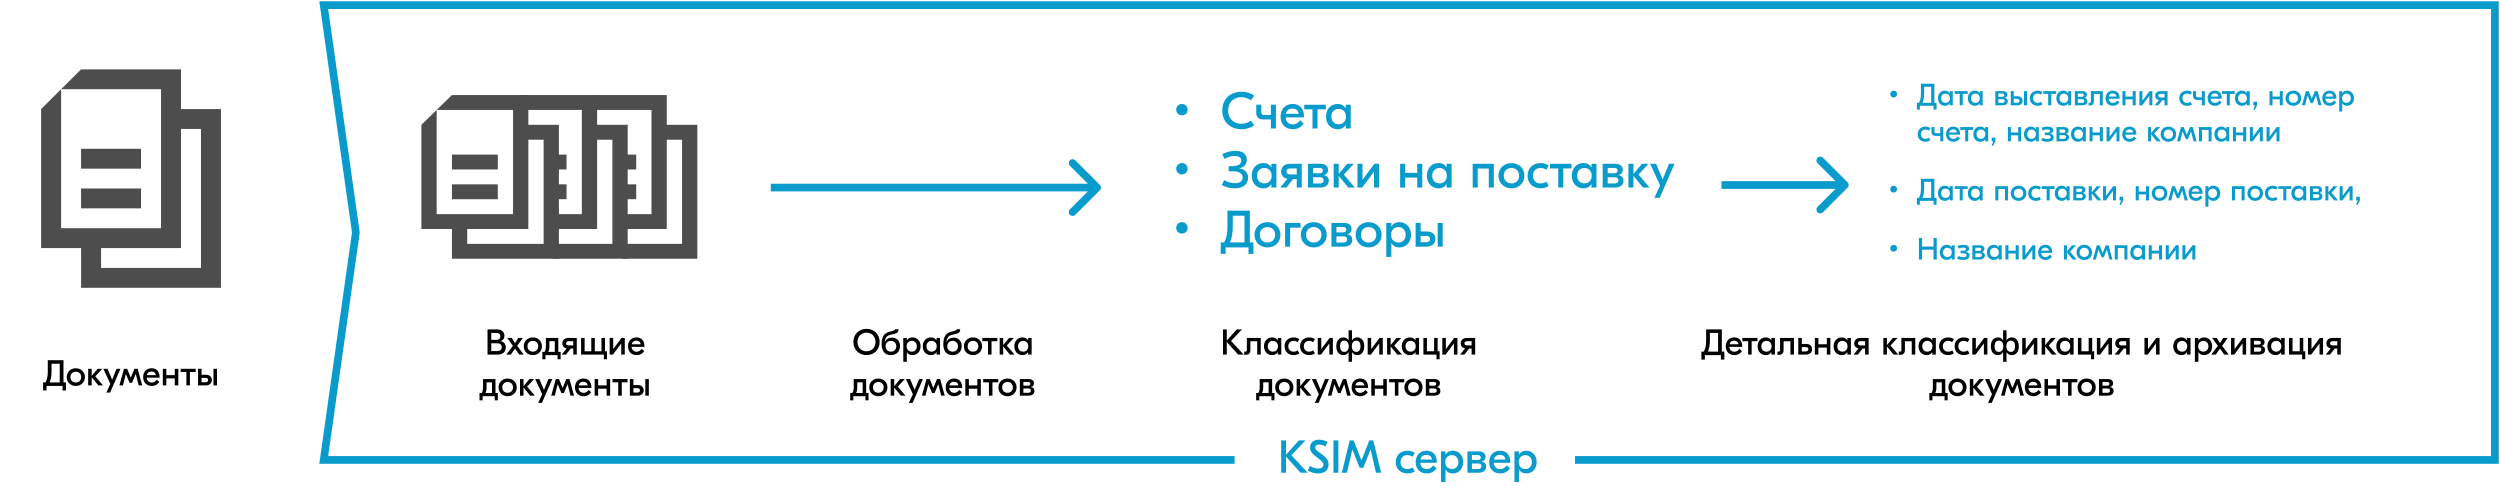 <svg width="973" height="189" viewBox="0 0 973 189" fill="none" xmlns="http://www.w3.org/2000/svg">
<path d="M480.5 179H126L138.5 90.5L126 2H971V179H613" stroke="#0A9BCD" stroke-width="3"/>
<path d="M24.705 148.838V140.2H18.601V144.568C18.601 146.36 18.377 147.522 17.733 148.838H16.767V151.96H18.111V150.21H24.341V151.96H25.685V148.838H24.705ZM20.057 144.512V141.572H23.249V148.838H19.315C19.833 147.48 20.057 146.248 20.057 144.512ZM29.505 143.322C27.475 143.322 25.963 144.778 25.963 146.766C25.963 148.754 27.475 150.21 29.505 150.21C31.535 150.21 33.047 148.754 33.047 146.766C33.047 144.778 31.535 143.322 29.505 143.322ZM29.505 144.666C30.737 144.666 31.591 145.492 31.591 146.766C31.591 148.04 30.737 148.866 29.505 148.866C28.273 148.866 27.419 148.04 27.419 146.766C27.419 145.492 28.273 144.666 29.505 144.666ZM40.095 150L37.085 146.472L39.801 143.532H37.995L35.685 146.29V143.532H34.313V150H35.685V146.822L38.289 150H40.095ZM45.366 143.532L43.644 147.774L41.866 143.532H40.228L42.944 149.412L41.39 152.8H42.846L46.878 143.532H45.366ZM46.466 150H47.852L48.972 145.562H49L50.428 148.978H51.394L52.822 145.562H52.85L53.97 150H55.356L53.578 143.532H52.332L50.918 146.976H50.89L49.49 143.532H48.244L46.466 150ZM59.017 143.322C56.945 143.322 55.713 144.82 55.713 146.78C55.713 148.824 57.029 150.21 59.087 150.21C60.683 150.21 61.537 149.328 62.013 148.67L61.047 147.76C60.725 148.194 60.123 148.894 59.059 148.894C57.953 148.894 57.155 148.138 57.099 146.99H62.111V146.766C62.111 144.68 60.991 143.322 59.017 143.322ZM58.933 144.582C59.913 144.582 60.571 145.1 60.627 145.996H57.169C57.337 145.058 58.009 144.582 58.933 144.582ZM68.027 143.532V145.996H64.737V143.532H63.365V150H64.737V147.284H68.027V150H69.399V143.532H68.027ZM76.172 143.532H70.306V144.792H72.546V150H73.918V144.792H76.172V143.532ZM80.13 145.856H78.45V143.532H77.078V150H80.116C81.586 150 82.454 149.076 82.454 147.914C82.454 146.668 81.586 145.856 80.13 145.856ZM83.084 143.532V150H84.456V143.532H83.084ZM79.99 148.782H78.45V147.074H79.99C80.634 147.074 80.998 147.354 80.998 147.942C80.998 148.488 80.634 148.782 79.99 148.782Z" fill="black"/>
<path d="M194.885 132.792V132.764C195.823 132.47 196.327 131.672 196.327 130.692C196.327 129.138 195.179 128.2 193.471 128.2H189.747V138H193.849C195.487 138 196.859 137.048 196.859 135.214C196.859 133.87 196.089 132.974 194.885 132.792ZM193.163 129.572C194.101 129.572 194.745 130.006 194.745 130.93C194.745 131.798 194.185 132.288 193.037 132.288H191.203V129.572H193.163ZM193.555 136.628H191.203V133.604H193.415C194.689 133.604 195.277 134.234 195.277 135.116C195.277 136.012 194.661 136.628 193.555 136.628ZM202.093 138H203.843L201.281 134.598L203.479 131.532H201.715L200.455 133.548L199.195 131.532H197.431L199.629 134.598L197.067 138H198.817L200.455 135.676L202.093 138ZM207.385 131.322C205.355 131.322 203.843 132.778 203.843 134.766C203.843 136.754 205.355 138.21 207.385 138.21C209.415 138.21 210.927 136.754 210.927 134.766C210.927 132.778 209.415 131.322 207.385 131.322ZM207.385 132.666C208.617 132.666 209.471 133.492 209.471 134.766C209.471 136.04 208.617 136.866 207.385 136.866C206.153 136.866 205.299 136.04 205.299 134.766C205.299 133.492 206.153 132.666 207.385 132.666ZM217.295 136.95V131.532H216.763H213.823H212.451V134.864C212.451 135.76 212.255 136.348 211.919 136.95H211.079V139.82H212.283V138.21H217.001V139.82H218.205V136.95H217.295ZM213.823 134.948V132.792H215.923V136.95H213.375C213.655 136.39 213.823 135.816 213.823 134.948ZM221.193 131.532C219.737 131.532 218.869 132.428 218.869 133.632C218.869 134.654 219.499 135.41 220.563 135.606L218.631 138H220.283L222.131 135.662H223.111V138H224.483V131.532H221.193ZM221.347 134.43C220.689 134.43 220.325 134.15 220.325 133.604C220.325 133.072 220.689 132.792 221.347 132.792H223.111V134.43H221.347ZM235.461 136.712V131.532H234.089V136.712H231.499V131.532H230.127V136.712H227.537V131.532H226.165V138H227.537H231.499H235.027V139.82H236.231V136.712H235.461ZM237.28 138H238.554L241.76 133.702H241.788V138H243.16V131.532H241.886L238.68 135.83H238.652V131.532H237.28V138ZM247.725 131.322C245.653 131.322 244.421 132.82 244.421 134.78C244.421 136.824 245.737 138.21 247.795 138.21C249.391 138.21 250.245 137.328 250.721 136.67L249.755 135.76C249.433 136.194 248.831 136.894 247.767 136.894C246.661 136.894 245.863 136.138 245.807 134.99H250.819V134.766C250.819 132.68 249.699 131.322 247.725 131.322ZM247.641 132.582C248.621 132.582 249.279 133.1 249.335 133.996H245.877C246.045 133.058 246.717 132.582 247.641 132.582ZM192.843 152.95V147.532H192.311H189.371H187.999V150.864C187.999 151.76 187.803 152.348 187.467 152.95H186.627V155.82H187.831V154.21H192.549V155.82H193.753V152.95H192.843ZM189.371 150.948V148.792H191.471V152.95H188.923C189.203 152.39 189.371 151.816 189.371 150.948ZM197.575 147.322C195.545 147.322 194.033 148.778 194.033 150.766C194.033 152.754 195.545 154.21 197.575 154.21C199.605 154.21 201.117 152.754 201.117 150.766C201.117 148.778 199.605 147.322 197.575 147.322ZM197.575 148.666C198.807 148.666 199.661 149.492 199.661 150.766C199.661 152.04 198.807 152.866 197.575 152.866C196.343 152.866 195.489 152.04 195.489 150.766C195.489 149.492 196.343 148.666 197.575 148.666ZM208.165 154L205.155 150.472L207.871 147.532H206.065L203.755 150.29V147.532H202.383V154H203.755V150.822L206.359 154H208.165ZM213.437 147.532L211.715 151.774L209.937 147.532H208.299L211.015 153.412L209.461 156.8H210.917L214.949 147.532H213.437ZM214.536 154H215.922L217.042 149.562H217.07L218.498 152.978H219.464L220.892 149.562H220.92L222.04 154H223.426L221.648 147.532H220.402L218.988 150.976H218.96L217.56 147.532H216.314L214.536 154ZM227.087 147.322C225.015 147.322 223.783 148.82 223.783 150.78C223.783 152.824 225.099 154.21 227.157 154.21C228.753 154.21 229.607 153.328 230.083 152.67L229.117 151.76C228.795 152.194 228.193 152.894 227.129 152.894C226.023 152.894 225.225 152.138 225.169 150.99H230.181V150.766C230.181 148.68 229.061 147.322 227.087 147.322ZM227.003 148.582C227.983 148.582 228.641 149.1 228.697 149.996H225.239C225.407 149.058 226.079 148.582 227.003 148.582ZM236.098 147.532V149.996H232.808V147.532H231.436V154H232.808V151.284H236.098V154H237.47V147.532H236.098ZM244.243 147.532H238.377V148.792H240.617V154H241.989V148.792H244.243V147.532ZM248.201 149.856H246.521V147.532H245.149V154H248.187C249.657 154 250.525 153.076 250.525 151.914C250.525 150.668 249.657 149.856 248.201 149.856ZM251.155 147.532V154H252.527V147.532H251.155ZM248.061 152.782H246.521V151.074H248.061C248.705 151.074 249.069 151.354 249.069 151.942C249.069 152.488 248.705 152.782 248.061 152.782Z" fill="black"/>
<path d="M337.245 127.99C334.333 127.99 332.135 130.09 332.135 133.1C332.135 136.11 334.333 138.21 337.245 138.21C340.157 138.21 342.355 136.11 342.355 133.1C342.355 130.09 340.157 127.99 337.245 127.99ZM337.245 129.474C339.317 129.474 340.759 131 340.759 133.1C340.759 135.2 339.317 136.726 337.245 136.726C335.173 136.726 333.731 135.2 333.731 133.1C333.731 131 335.173 129.474 337.245 129.474ZM346.737 138.21C348.935 138.21 350.293 136.754 350.293 134.696C350.293 132.736 349.047 131.406 347.143 131.406C345.869 131.406 344.875 131.994 344.399 133.086H344.357C344.469 132.008 344.791 131.112 345.603 130.664C346.317 130.272 347.619 130.09 348.417 129.852C349.285 129.6 349.705 129.208 349.705 128.144H348.347C348.333 128.48 347.969 128.648 347.605 128.746C346.765 128.984 345.561 129.208 344.833 129.67C343.433 130.566 343.125 132.498 343.125 133.954C343.125 137.034 344.749 138.21 346.737 138.21ZM346.751 136.866C345.603 136.866 344.665 136.082 344.665 134.766C344.665 133.45 345.603 132.666 346.751 132.666C347.899 132.666 348.837 133.45 348.837 134.766C348.837 136.082 347.899 136.866 346.751 136.866ZM351.557 140.8H352.929V137.048H352.957C353.363 137.748 354.077 138.21 355.141 138.21C356.849 138.21 358.291 136.922 358.291 134.766C358.291 132.61 356.849 131.322 355.141 131.322C354.077 131.322 353.363 131.784 352.957 132.484H352.929V131.532H351.557V140.8ZM354.847 136.866C353.643 136.866 352.859 135.998 352.859 134.766C352.859 133.534 353.643 132.666 354.847 132.666C356.051 132.666 356.835 133.534 356.835 134.766C356.835 135.998 356.051 136.866 354.847 136.866ZM362.285 138.21C363.349 138.21 364.063 137.748 364.469 137.048H364.497V138H365.869V131.532H364.497V132.484H364.469C364.063 131.784 363.349 131.322 362.285 131.322C360.577 131.322 359.135 132.61 359.135 134.766C359.135 136.922 360.577 138.21 362.285 138.21ZM362.579 136.866C361.375 136.866 360.591 135.998 360.591 134.766C360.591 133.534 361.375 132.666 362.579 132.666C363.783 132.666 364.567 133.534 364.567 134.766C364.567 135.998 363.783 136.866 362.579 136.866ZM370.745 138.21C372.943 138.21 374.301 136.754 374.301 134.696C374.301 132.736 373.055 131.406 371.151 131.406C369.877 131.406 368.883 131.994 368.407 133.086H368.365C368.477 132.008 368.799 131.112 369.611 130.664C370.325 130.272 371.627 130.09 372.425 129.852C373.293 129.6 373.713 129.208 373.713 128.144H372.355C372.341 128.48 371.977 128.648 371.613 128.746C370.773 128.984 369.569 129.208 368.841 129.67C367.441 130.566 367.133 132.498 367.133 133.954C367.133 137.034 368.757 138.21 370.745 138.21ZM370.759 136.866C369.611 136.866 368.673 136.082 368.673 134.766C368.673 133.45 369.611 132.666 370.759 132.666C371.907 132.666 372.845 133.45 372.845 134.766C372.845 136.082 371.907 136.866 370.759 136.866ZM378.687 131.322C376.657 131.322 375.145 132.778 375.145 134.766C375.145 136.754 376.657 138.21 378.687 138.21C380.717 138.21 382.229 136.754 382.229 134.766C382.229 132.778 380.717 131.322 378.687 131.322ZM378.687 132.666C379.919 132.666 380.773 133.492 380.773 134.766C380.773 136.04 379.919 136.866 378.687 136.866C377.455 136.866 376.601 136.04 376.601 134.766C376.601 133.492 377.455 132.666 378.687 132.666ZM388.166 131.532H382.3V132.792H384.54V138H385.912V132.792H388.166V131.532ZM394.854 138L391.844 134.472L394.56 131.532H392.754L390.444 134.29V131.532H389.072V138H390.444V134.822L393.048 138H394.854ZM397.927 138.21C398.991 138.21 399.705 137.748 400.111 137.048H400.139V138H401.511V131.532H400.139V132.484H400.111C399.705 131.784 398.991 131.322 397.927 131.322C396.219 131.322 394.777 132.61 394.777 134.766C394.777 136.922 396.219 138.21 397.927 138.21ZM398.221 136.866C397.017 136.866 396.233 135.998 396.233 134.766C396.233 133.534 397.017 132.666 398.221 132.666C399.425 132.666 400.209 133.534 400.209 134.766C400.209 135.998 399.425 136.866 398.221 136.866ZM337.115 152.95V147.532H336.583H333.643H332.271V150.864C332.271 151.76 332.075 152.348 331.739 152.95H330.899V155.82H332.103V154.21H336.821V155.82H338.025V152.95H337.115ZM333.643 150.948V148.792H335.743V152.95H333.195C333.475 152.39 333.643 151.816 333.643 150.948ZM341.848 147.322C339.818 147.322 338.306 148.778 338.306 150.766C338.306 152.754 339.818 154.21 341.848 154.21C343.878 154.21 345.39 152.754 345.39 150.766C345.39 148.778 343.878 147.322 341.848 147.322ZM341.848 148.666C343.08 148.666 343.934 149.492 343.934 150.766C343.934 152.04 343.08 152.866 341.848 152.866C340.616 152.866 339.762 152.04 339.762 150.766C339.762 149.492 340.616 148.666 341.848 148.666ZM352.437 154L349.427 150.472L352.143 147.532H350.337L348.027 150.29V147.532H346.655V154H348.027V150.822L350.631 154H352.437ZM357.709 147.532L355.987 151.774L354.209 147.532H352.571L355.287 153.412L353.733 156.8H355.189L359.221 147.532H357.709ZM358.809 154H360.195L361.315 149.562H361.343L362.771 152.978H363.737L365.165 149.562H365.193L366.313 154H367.699L365.921 147.532H364.675L363.261 150.976H363.233L361.833 147.532H360.587L358.809 154ZM371.36 147.322C369.288 147.322 368.056 148.82 368.056 150.78C368.056 152.824 369.372 154.21 371.43 154.21C373.026 154.21 373.88 153.328 374.356 152.67L373.39 151.76C373.068 152.194 372.466 152.894 371.402 152.894C370.296 152.894 369.498 152.138 369.442 150.99H374.454V150.766C374.454 148.68 373.334 147.322 371.36 147.322ZM371.276 148.582C372.256 148.582 372.914 149.1 372.97 149.996H369.512C369.68 149.058 370.352 148.582 371.276 148.582ZM380.37 147.532V149.996H377.08V147.532H375.708V154H377.08V151.284H380.37V154H381.742V147.532H380.37ZM388.515 147.532H382.649V148.792H384.889V154H386.261V148.792H388.515V147.532ZM392.119 147.322C390.089 147.322 388.577 148.778 388.577 150.766C388.577 152.754 390.089 154.21 392.119 154.21C394.149 154.21 395.661 152.754 395.661 150.766C395.661 148.778 394.149 147.322 392.119 147.322ZM392.119 148.666C393.351 148.666 394.205 149.492 394.205 150.766C394.205 152.04 393.351 152.866 392.119 152.866C390.887 152.866 390.033 152.04 390.033 150.766C390.033 149.492 390.887 148.666 392.119 148.666ZM401.211 150.626V150.612C402.037 150.43 402.415 149.926 402.415 149.156C402.415 148.106 401.561 147.532 400.399 147.532H396.927V154H400.287C401.463 154 402.611 153.454 402.611 152.18C402.611 151.214 402.065 150.738 401.211 150.626ZM400.091 148.652C400.665 148.652 400.987 148.918 400.987 149.352C400.987 149.856 400.651 150.108 400.105 150.108H398.299V148.652H400.091ZM400.161 152.88H398.299V151.2H400.287C400.847 151.2 401.197 151.466 401.197 152.054C401.197 152.6 400.777 152.88 400.161 152.88Z" fill="black"/>
<path d="M484.038 138L479.11 132.694L483.366 128.2H481.35L477.458 132.554V128.2H476.002V138H477.458V133.114L481.882 138H484.038ZM490.68 131.532H485.276V136.208C485.276 136.614 485.15 136.852 484.702 136.852H484.254V138.098H484.926C485.948 138.098 486.648 137.482 486.648 136.222V132.82H489.308V138H490.68V131.532ZM495.094 138.21C496.158 138.21 496.872 137.748 497.278 137.048H497.306V138H498.678V131.532H497.306V132.484H497.278C496.872 131.784 496.158 131.322 495.094 131.322C493.386 131.322 491.944 132.61 491.944 134.766C491.944 136.922 493.386 138.21 495.094 138.21ZM495.388 136.866C494.184 136.866 493.4 135.998 493.4 134.766C493.4 133.534 494.184 132.666 495.388 132.666C496.592 132.666 497.376 133.534 497.376 134.766C497.376 135.998 496.592 136.866 495.388 136.866ZM503.498 138.21C504.338 138.21 505.052 137.986 505.71 137.552L505.066 136.39C504.618 136.67 504.058 136.88 503.456 136.88C502.21 136.88 501.398 135.984 501.398 134.766C501.398 133.548 502.21 132.652 503.456 132.652C504.058 132.652 504.618 132.862 505.066 133.142L505.71 131.98C505.052 131.546 504.338 131.322 503.498 131.322C501.412 131.322 499.942 132.708 499.942 134.766C499.942 136.824 501.412 138.21 503.498 138.21ZM509.541 138.21C510.381 138.21 511.095 137.986 511.753 137.552L511.109 136.39C510.661 136.67 510.101 136.88 509.499 136.88C508.253 136.88 507.441 135.984 507.441 134.766C507.441 133.548 508.253 132.652 509.499 132.652C510.101 132.652 510.661 132.862 511.109 133.142L511.753 131.98C511.095 131.546 510.381 131.322 509.541 131.322C507.455 131.322 505.985 132.708 505.985 134.766C505.985 136.824 507.455 138.21 509.541 138.21ZM512.872 138H514.146L517.352 133.702H517.38V138H518.752V131.532H517.478L514.272 135.83H514.244V131.532H512.872V138ZM524.871 140.8H526.187V137.048H526.215C526.593 137.748 527.195 138.21 528.245 138.21C529.883 138.21 530.975 136.894 530.975 134.766C530.975 132.638 529.883 131.322 528.245 131.322C527.195 131.322 526.593 131.784 526.215 132.484H526.187V128.55H524.871V132.484H524.843C524.465 131.784 523.877 131.322 522.813 131.322C521.189 131.322 520.083 132.638 520.083 134.766C520.083 136.894 521.189 138.21 522.813 138.21C523.877 138.21 524.465 137.748 524.843 137.048H524.871V140.8ZM523.177 136.964C522.043 136.964 521.539 136.04 521.539 134.766C521.539 133.492 522.043 132.568 523.177 132.568C524.311 132.568 524.941 133.492 524.941 134.766C524.941 136.04 524.311 136.964 523.177 136.964ZM527.881 136.964C526.747 136.964 526.117 136.04 526.117 134.766C526.117 133.492 526.747 132.568 527.881 132.568C529.015 132.568 529.519 133.492 529.519 134.766C529.519 136.04 529.015 136.964 527.881 136.964ZM532.3 138H533.574L536.78 133.702H536.808V138H538.18V131.532H536.906L533.7 135.83H533.672V131.532H532.3V138ZM545.643 138L542.633 134.472L545.349 131.532H543.543L541.233 134.29V131.532H539.861V138H541.233V134.822L543.837 138H545.643ZM548.716 138.21C549.78 138.21 550.494 137.748 550.9 137.048H550.928V138H552.3V131.532H550.928V132.484H550.9C550.494 131.784 549.78 131.322 548.716 131.322C547.008 131.322 545.566 132.61 545.566 134.766C545.566 136.922 547.008 138.21 548.716 138.21ZM549.01 136.866C547.806 136.866 547.022 135.998 547.022 134.766C547.022 133.534 547.806 132.666 549.01 132.666C550.214 132.666 550.998 133.534 550.998 134.766C550.998 135.998 550.214 136.866 549.01 136.866ZM559.528 136.712V131.532H558.156V136.712H555.356V131.532H553.984V138H555.356H559.094V139.82H560.298V136.712H559.528ZM561.353 138H562.627L565.833 133.702H565.861V138H567.233V131.532H565.959L562.753 135.83H562.725V131.532H561.353V138ZM570.845 131.532C569.389 131.532 568.521 132.428 568.521 133.632C568.521 134.654 569.151 135.41 570.215 135.606L568.283 138H569.935L571.783 135.662H572.763V138H574.135V131.532H570.845ZM570.999 134.43C570.341 134.43 569.977 134.15 569.977 133.604C569.977 133.072 570.341 132.792 570.999 132.792H572.763V134.43H570.999ZM495.115 152.95V147.532H494.583H491.643H490.271V150.864C490.271 151.76 490.075 152.348 489.739 152.95H488.899V155.82H490.103V154.21H494.821V155.82H496.025V152.95H495.115ZM491.643 150.948V148.792H493.743V152.95H491.195C491.475 152.39 491.643 151.816 491.643 150.948ZM499.848 147.322C497.818 147.322 496.306 148.778 496.306 150.766C496.306 152.754 497.818 154.21 499.848 154.21C501.878 154.21 503.39 152.754 503.39 150.766C503.39 148.778 501.878 147.322 499.848 147.322ZM499.848 148.666C501.08 148.666 501.934 149.492 501.934 150.766C501.934 152.04 501.08 152.866 499.848 152.866C498.616 152.866 497.762 152.04 497.762 150.766C497.762 149.492 498.616 148.666 499.848 148.666ZM510.437 154L507.427 150.472L510.143 147.532H508.337L506.027 150.29V147.532H504.655V154H506.027V150.822L508.631 154H510.437ZM515.709 147.532L513.987 151.774L512.209 147.532H510.571L513.287 153.412L511.733 156.8H513.189L517.221 147.532H515.709ZM516.809 154H518.195L519.315 149.562H519.343L520.771 152.978H521.737L523.165 149.562H523.193L524.313 154H525.699L523.921 147.532H522.675L521.261 150.976H521.233L519.833 147.532H518.587L516.809 154ZM529.36 147.322C527.288 147.322 526.056 148.82 526.056 150.78C526.056 152.824 527.372 154.21 529.43 154.21C531.026 154.21 531.88 153.328 532.356 152.67L531.39 151.76C531.068 152.194 530.466 152.894 529.402 152.894C528.296 152.894 527.498 152.138 527.442 150.99H532.454V150.766C532.454 148.68 531.334 147.322 529.36 147.322ZM529.276 148.582C530.256 148.582 530.914 149.1 530.97 149.996H527.512C527.68 149.058 528.352 148.582 529.276 148.582ZM538.37 147.532V149.996H535.08V147.532H533.708V154H535.08V151.284H538.37V154H539.742V147.532H538.37ZM546.515 147.532H540.649V148.792H542.889V154H544.261V148.792H546.515V147.532ZM550.119 147.322C548.089 147.322 546.577 148.778 546.577 150.766C546.577 152.754 548.089 154.21 550.119 154.21C552.149 154.21 553.661 152.754 553.661 150.766C553.661 148.778 552.149 147.322 550.119 147.322ZM550.119 148.666C551.351 148.666 552.205 149.492 552.205 150.766C552.205 152.04 551.351 152.866 550.119 152.866C548.887 152.866 548.033 152.04 548.033 150.766C548.033 149.492 548.887 148.666 550.119 148.666ZM559.211 150.626V150.612C560.037 150.43 560.415 149.926 560.415 149.156C560.415 148.106 559.561 147.532 558.399 147.532H554.927V154H558.287C559.463 154 560.611 153.454 560.611 152.18C560.611 151.214 560.065 150.738 559.211 150.626ZM558.091 148.652C558.665 148.652 558.987 148.918 558.987 149.352C558.987 149.856 558.651 150.108 558.105 150.108H556.299V148.652H558.091ZM558.161 152.88H556.299V151.2H558.287C558.847 151.2 559.197 151.466 559.197 152.054C559.197 152.6 558.777 152.88 558.161 152.88Z" fill="black"/>
<path d="M670.129 136.838V128.2H664.025V132.568C664.025 134.36 663.801 135.522 663.157 136.838H662.191V139.96H663.535V138.21H669.765V139.96H671.109V136.838H670.129ZM665.481 132.512V129.572H668.673V136.838H664.739C665.257 135.48 665.481 134.248 665.481 132.512ZM674.978 131.322C672.906 131.322 671.674 132.82 671.674 134.78C671.674 136.824 672.99 138.21 675.048 138.21C676.644 138.21 677.498 137.328 677.974 136.67L677.008 135.76C676.686 136.194 676.084 136.894 675.02 136.894C673.914 136.894 673.116 136.138 673.06 134.99H678.072V134.766C678.072 132.68 676.952 131.322 674.978 131.322ZM674.894 132.582C675.874 132.582 676.532 133.1 676.588 133.996H673.13C673.298 133.058 673.97 132.582 674.894 132.582ZM683.999 131.532H678.133V132.792H680.373V138H681.745V132.792H683.999V131.532ZM687.211 138.21C688.275 138.21 688.989 137.748 689.395 137.048H689.423V138H690.795V131.532H689.423V132.484H689.395C688.989 131.784 688.275 131.322 687.211 131.322C685.503 131.322 684.061 132.61 684.061 134.766C684.061 136.922 685.503 138.21 687.211 138.21ZM687.505 136.866C686.301 136.866 685.517 135.998 685.517 134.766C685.517 133.534 686.301 132.666 687.505 132.666C688.709 132.666 689.493 133.534 689.493 134.766C689.493 135.998 688.709 136.866 687.505 136.866ZM698.205 131.532H692.801V136.208C692.801 136.614 692.675 136.852 692.227 136.852H691.779V138.098H692.451C693.473 138.098 694.173 137.482 694.173 136.222V132.82H696.833V138H698.205V131.532ZM702.941 133.856H701.261V131.532H699.889V138H702.927C704.397 138 705.265 137.076 705.265 135.914C705.265 134.668 704.397 133.856 702.941 133.856ZM702.801 136.782H701.261V135.074H702.801C703.445 135.074 703.809 135.354 703.809 135.942C703.809 136.488 703.445 136.782 702.801 136.782ZM711.004 131.532V133.996H707.714V131.532H706.342V138H707.714V135.284H711.004V138H712.376V131.532H711.004ZM716.783 138.21C717.847 138.21 718.561 137.748 718.967 137.048H718.995V138H720.367V131.532H718.995V132.484H718.967C718.561 131.784 717.847 131.322 716.783 131.322C715.075 131.322 713.633 132.61 713.633 134.766C713.633 136.922 715.075 138.21 716.783 138.21ZM717.077 136.866C715.873 136.866 715.089 135.998 715.089 134.766C715.089 133.534 715.873 132.666 717.077 132.666C718.281 132.666 719.065 133.534 719.065 134.766C719.065 135.998 718.281 136.866 717.077 136.866ZM723.983 131.532C722.527 131.532 721.659 132.428 721.659 133.632C721.659 134.654 722.289 135.41 723.353 135.606L721.421 138H723.073L724.921 135.662H725.901V138H727.273V131.532H723.983ZM724.137 134.43C723.479 134.43 723.115 134.15 723.115 133.604C723.115 133.072 723.479 132.792 724.137 132.792H725.901V134.43H724.137ZM738.798 138L735.788 134.472L738.504 131.532H736.698L734.388 134.29V131.532H733.016V138H734.388V134.822L736.992 138H738.798ZM745.427 131.532H740.023V136.208C740.023 136.614 739.897 136.852 739.449 136.852H739.001V138.098H739.673C740.695 138.098 741.395 137.482 741.395 136.222V132.82H744.055V138H745.427V131.532ZM749.841 138.21C750.905 138.21 751.619 137.748 752.025 137.048H752.053V138H753.425V131.532H752.053V132.484H752.025C751.619 131.784 750.905 131.322 749.841 131.322C748.133 131.322 746.691 132.61 746.691 134.766C746.691 136.922 748.133 138.21 749.841 138.21ZM750.135 136.866C748.931 136.866 748.147 135.998 748.147 134.766C748.147 133.534 748.931 132.666 750.135 132.666C751.339 132.666 752.123 133.534 752.123 134.766C752.123 135.998 751.339 136.866 750.135 136.866ZM758.246 138.21C759.086 138.21 759.8 137.986 760.458 137.552L759.814 136.39C759.366 136.67 758.806 136.88 758.204 136.88C756.958 136.88 756.146 135.984 756.146 134.766C756.146 133.548 756.958 132.652 758.204 132.652C758.806 132.652 759.366 132.862 759.814 133.142L760.458 131.98C759.8 131.546 759.086 131.322 758.246 131.322C756.16 131.322 754.69 132.708 754.69 134.766C754.69 136.824 756.16 138.21 758.246 138.21ZM764.289 138.21C765.129 138.21 765.843 137.986 766.501 137.552L765.857 136.39C765.409 136.67 764.849 136.88 764.247 136.88C763.001 136.88 762.189 135.984 762.189 134.766C762.189 133.548 763.001 132.652 764.247 132.652C764.849 132.652 765.409 132.862 765.857 133.142L766.501 131.98C765.843 131.546 765.129 131.322 764.289 131.322C762.203 131.322 760.733 132.708 760.733 134.766C760.733 136.824 762.203 138.21 764.289 138.21ZM767.619 138H768.893L772.099 133.702H772.127V138H773.499V131.532H772.225L769.019 135.83H768.991V131.532H767.619V138ZM779.618 140.8H780.934V137.048H780.962C781.34 137.748 781.942 138.21 782.992 138.21C784.63 138.21 785.722 136.894 785.722 134.766C785.722 132.638 784.63 131.322 782.992 131.322C781.942 131.322 781.34 131.784 780.962 132.484H780.934V128.55H779.618V132.484H779.59C779.212 131.784 778.624 131.322 777.56 131.322C775.936 131.322 774.83 132.638 774.83 134.766C774.83 136.894 775.936 138.21 777.56 138.21C778.624 138.21 779.212 137.748 779.59 137.048H779.618V140.8ZM777.924 136.964C776.79 136.964 776.286 136.04 776.286 134.766C776.286 133.492 776.79 132.568 777.924 132.568C779.058 132.568 779.688 133.492 779.688 134.766C779.688 136.04 779.058 136.964 777.924 136.964ZM782.628 136.964C781.494 136.964 780.864 136.04 780.864 134.766C780.864 133.492 781.494 132.568 782.628 132.568C783.762 132.568 784.266 133.492 784.266 134.766C784.266 136.04 783.762 136.964 782.628 136.964ZM787.047 138H788.321L791.527 133.702H791.555V138H792.927V131.532H791.653L788.447 135.83H788.419V131.532H787.047V138ZM800.39 138L797.38 134.472L800.096 131.532H798.29L795.98 134.29V131.532H794.608V138H795.98V134.822L798.584 138H800.39ZM803.463 138.21C804.527 138.21 805.241 137.748 805.647 137.048H805.675V138H807.047V131.532H805.675V132.484H805.647C805.241 131.784 804.527 131.322 803.463 131.322C801.755 131.322 800.313 132.61 800.313 134.766C800.313 136.922 801.755 138.21 803.463 138.21ZM803.757 136.866C802.553 136.866 801.769 135.998 801.769 134.766C801.769 133.534 802.553 132.666 803.757 132.666C804.961 132.666 805.745 133.534 805.745 134.766C805.745 135.998 804.961 136.866 803.757 136.866ZM814.275 136.712V131.532H812.903V136.712H810.103V131.532H808.731V138H810.103H813.841V139.82H815.045V136.712H814.275ZM816.1 138H817.374L820.58 133.702H820.608V138H821.98V131.532H820.706L817.5 135.83H817.472V131.532H816.1V138ZM825.592 131.532C824.136 131.532 823.268 132.428 823.268 133.632C823.268 134.654 823.898 135.41 824.962 135.606L823.03 138H824.682L826.53 135.662H827.51V138H828.882V131.532H825.592ZM825.746 134.43C825.088 134.43 824.724 134.15 824.724 133.604C824.724 133.072 825.088 132.792 825.746 132.792H827.51V134.43H825.746ZM834.625 138H835.899L839.105 133.702H839.133V138H840.505V131.532H839.231L836.025 135.83H835.997V131.532H834.625V138ZM848.976 138.21C850.04 138.21 850.754 137.748 851.16 137.048H851.188V138H852.56V131.532H851.188V132.484H851.16C850.754 131.784 850.04 131.322 848.976 131.322C847.268 131.322 845.826 132.61 845.826 134.766C845.826 136.922 847.268 138.21 848.976 138.21ZM849.27 136.866C848.066 136.866 847.282 135.998 847.282 134.766C847.282 133.534 848.066 132.666 849.27 132.666C850.474 132.666 851.258 133.534 851.258 134.766C851.258 135.998 850.474 136.866 849.27 136.866ZM854.244 140.8H855.616V137.048H855.644C856.05 137.748 856.764 138.21 857.828 138.21C859.536 138.21 860.978 136.922 860.978 134.766C860.978 132.61 859.536 131.322 857.828 131.322C856.764 131.322 856.05 131.784 855.644 132.484H855.616V131.532H854.244V140.8ZM857.534 136.866C856.33 136.866 855.546 135.998 855.546 134.766C855.546 133.534 856.33 132.666 857.534 132.666C858.738 132.666 859.522 133.534 859.522 134.766C859.522 135.998 858.738 136.866 857.534 136.866ZM865.651 138H867.401L864.839 134.598L867.037 131.532H865.273L864.013 133.548L862.753 131.532H860.989L863.187 134.598L860.625 138H862.375L864.013 135.676L865.651 138ZM868.313 138H869.587L872.793 133.702H872.821V138H874.193V131.532H872.919L869.713 135.83H869.685V131.532H868.313V138ZM880.157 134.626V134.612C880.983 134.43 881.361 133.926 881.361 133.156C881.361 132.106 880.507 131.532 879.345 131.532H875.873V138H879.233C880.409 138 881.557 137.454 881.557 136.18C881.557 135.214 881.011 134.738 880.157 134.626ZM879.037 132.652C879.611 132.652 879.933 132.918 879.933 133.352C879.933 133.856 879.597 134.108 879.051 134.108H877.245V132.652H879.037ZM879.107 136.88H877.245V135.2H879.233C879.793 135.2 880.143 135.466 880.143 136.054C880.143 136.6 879.723 136.88 879.107 136.88ZM885.617 138.21C886.681 138.21 887.395 137.748 887.801 137.048H887.829V138H889.201V131.532H887.829V132.484H887.801C887.395 131.784 886.681 131.322 885.617 131.322C883.909 131.322 882.467 132.61 882.467 134.766C882.467 136.922 883.909 138.21 885.617 138.21ZM885.911 136.866C884.707 136.866 883.923 135.998 883.923 134.766C883.923 133.534 884.707 132.666 885.911 132.666C887.115 132.666 887.899 133.534 887.899 134.766C887.899 135.998 887.115 136.866 885.911 136.866ZM896.429 136.712V131.532H895.057V136.712H892.257V131.532H890.885V138H892.257H895.995V139.82H897.199V136.712H896.429ZM898.254 138H899.528L902.734 133.702H902.762V138H904.134V131.532H902.86L899.654 135.83H899.626V131.532H898.254V138ZM907.747 131.532C906.291 131.532 905.423 132.428 905.423 133.632C905.423 134.654 906.053 135.41 907.117 135.606L905.185 138H906.837L908.685 135.662H909.665V138H911.037V131.532H907.747ZM907.901 134.43C907.243 134.43 906.879 134.15 906.879 133.604C906.879 133.072 907.243 132.792 907.901 132.792H909.665V134.43H907.901ZM757.115 152.95V147.532H756.583H753.643H752.271V150.864C752.271 151.76 752.075 152.348 751.739 152.95H750.899V155.82H752.103V154.21H756.821V155.82H758.025V152.95H757.115ZM753.643 150.948V148.792H755.743V152.95H753.195C753.475 152.39 753.643 151.816 753.643 150.948ZM761.848 147.322C759.818 147.322 758.306 148.778 758.306 150.766C758.306 152.754 759.818 154.21 761.848 154.21C763.878 154.21 765.39 152.754 765.39 150.766C765.39 148.778 763.878 147.322 761.848 147.322ZM761.848 148.666C763.08 148.666 763.934 149.492 763.934 150.766C763.934 152.04 763.08 152.866 761.848 152.866C760.616 152.866 759.762 152.04 759.762 150.766C759.762 149.492 760.616 148.666 761.848 148.666ZM772.437 154L769.427 150.472L772.143 147.532H770.337L768.027 150.29V147.532H766.655V154H768.027V150.822L770.631 154H772.437ZM777.709 147.532L775.987 151.774L774.209 147.532H772.571L775.287 153.412L773.733 156.8H775.189L779.221 147.532H777.709ZM778.809 154H780.195L781.315 149.562H781.343L782.771 152.978H783.737L785.165 149.562H785.193L786.313 154H787.699L785.921 147.532H784.675L783.261 150.976H783.233L781.833 147.532H780.587L778.809 154ZM791.36 147.322C789.288 147.322 788.056 148.82 788.056 150.78C788.056 152.824 789.372 154.21 791.43 154.21C793.026 154.21 793.88 153.328 794.356 152.67L793.39 151.76C793.068 152.194 792.466 152.894 791.402 152.894C790.296 152.894 789.498 152.138 789.442 150.99H794.454V150.766C794.454 148.68 793.334 147.322 791.36 147.322ZM791.276 148.582C792.256 148.582 792.914 149.1 792.97 149.996H789.512C789.68 149.058 790.352 148.582 791.276 148.582ZM800.37 147.532V149.996H797.08V147.532H795.708V154H797.08V151.284H800.37V154H801.742V147.532H800.37ZM808.515 147.532H802.649V148.792H804.889V154H806.261V148.792H808.515V147.532ZM812.119 147.322C810.089 147.322 808.577 148.778 808.577 150.766C808.577 152.754 810.089 154.21 812.119 154.21C814.149 154.21 815.661 152.754 815.661 150.766C815.661 148.778 814.149 147.322 812.119 147.322ZM812.119 148.666C813.351 148.666 814.205 149.492 814.205 150.766C814.205 152.04 813.351 152.866 812.119 152.866C810.887 152.866 810.033 152.04 810.033 150.766C810.033 149.492 810.887 148.666 812.119 148.666ZM821.211 150.626V150.612C822.037 150.43 822.415 149.926 822.415 149.156C822.415 148.106 821.561 147.532 820.399 147.532H816.927V154H820.287C821.463 154 822.611 153.454 822.611 152.18C822.611 151.214 822.065 150.738 821.211 150.626ZM820.091 148.652C820.665 148.652 820.987 148.918 820.987 149.352C820.987 149.856 820.651 150.108 820.105 150.108H818.299V148.652H820.091ZM820.161 152.88H818.299V151.2H820.287C820.847 151.2 821.197 151.466 821.197 152.054C821.197 152.6 820.777 152.88 820.161 152.88Z" fill="black"/>
<path d="M460.004 40.46C458.744 40.46 457.784 41.42 457.784 42.68C457.784 43.96 458.744 44.9 460.004 44.9C461.264 44.9 462.224 43.96 462.224 42.68C462.224 41.42 461.264 40.46 460.004 40.46ZM483.2 50.3C485.3 50.3 486.86 49.68 488.14 48.76L486.86 46.94C486.04 47.54 484.78 48.18 483.12 48.18C480.18 48.18 477.98 46.16 477.98 43C477.98 39.84 480.18 37.82 483.12 37.82C484.78 37.82 486.04 38.46 486.86 39.06L488.14 37.24C486.86 36.32 485.3 35.7 483.2 35.7C478.76 35.7 475.7 38.64 475.7 43C475.7 47.36 478.76 50.3 483.2 50.3ZM494.633 40.76V44.74H492.013C491.193 44.74 490.893 44.38 490.893 43.66V40.76H488.933V43.88C488.933 45.74 490.033 46.5 491.833 46.5H494.633V50H496.593V40.76H494.633ZM503.113 40.46C500.153 40.46 498.393 42.6 498.393 45.4C498.393 48.32 500.273 50.3 503.213 50.3C505.493 50.3 506.713 49.04 507.393 48.1L506.013 46.8C505.553 47.42 504.693 48.42 503.173 48.42C501.593 48.42 500.453 47.34 500.373 45.7H507.533V45.38C507.533 42.4 505.933 40.46 503.113 40.46ZM502.993 42.26C504.393 42.26 505.333 43 505.413 44.28H500.473C500.713 42.94 501.673 42.26 502.993 42.26ZM516 40.76H507.62V42.56H510.82V50H512.78V42.56H516V40.76ZM520.588 50.3C522.108 50.3 523.128 49.64 523.708 48.64H523.748V50H525.708V40.76H523.748V42.12H523.708C523.128 41.12 522.108 40.46 520.588 40.46C518.148 40.46 516.088 42.3 516.088 45.38C516.088 48.46 518.148 50.3 520.588 50.3ZM521.008 48.38C519.288 48.38 518.168 47.14 518.168 45.38C518.168 43.62 519.288 42.38 521.008 42.38C522.728 42.38 523.848 43.62 523.848 45.38C523.848 47.14 522.728 48.38 521.008 48.38ZM460.004 63.46C458.744 63.46 457.784 64.42 457.784 65.68C457.784 66.96 458.744 67.9 460.004 67.9C461.264 67.9 462.224 66.96 462.224 65.68C462.224 64.42 461.264 63.46 460.004 63.46ZM480.82 58.7C478.76 58.7 476.88 59.36 475.68 60.04L476.62 61.86C477.56 61.32 478.92 60.7 480.54 60.7C482.02 60.7 483.1 61.22 483.1 62.5C483.1 63.98 481.66 64.66 479.56 64.66H478.2V66.66H479.58C482.2 66.66 483.62 67.44 483.62 69.08C483.62 70.56 482.44 71.3 480.58 71.3C479.18 71.3 477.8 70.88 476.46 70.08L475.5 72C476.8 72.74 478.4 73.3 480.46 73.3C484.22 73.3 485.76 71.46 485.76 69.18C485.76 66.9 484.2 65.8 482.36 65.56V65.52C484.34 65.08 485.26 63.84 485.26 62.18C485.26 60.02 483.72 58.7 480.82 58.7ZM491.663 73.3C493.183 73.3 494.203 72.64 494.783 71.64H494.823V73H496.783V63.76H494.823V65.12H494.783C494.203 64.12 493.183 63.46 491.663 63.46C489.223 63.46 487.163 65.3 487.163 68.38C487.163 71.46 489.223 73.3 491.663 73.3ZM492.083 71.38C490.363 71.38 489.243 70.14 489.243 68.38C489.243 66.62 490.363 65.38 492.083 65.38C493.803 65.38 494.923 66.62 494.923 68.38C494.923 70.14 493.803 71.38 492.083 71.38ZM501.948 63.76C499.868 63.76 498.628 65.04 498.628 66.76C498.628 68.22 499.528 69.3 501.048 69.58L498.288 73H500.648L503.288 69.66H504.688V73H506.648V63.76H501.948ZM502.168 67.9C501.228 67.9 500.708 67.5 500.708 66.72C500.708 65.96 501.228 65.56 502.168 65.56H504.688V67.9H502.168ZM515.172 68.18V68.16C516.352 67.9 516.892 67.18 516.892 66.08C516.892 64.58 515.672 63.76 514.012 63.76H509.052V73H513.852C515.532 73 517.172 72.22 517.172 70.4C517.172 69.02 516.392 68.34 515.172 68.18ZM513.572 65.36C514.392 65.36 514.852 65.74 514.852 66.36C514.852 67.08 514.372 67.44 513.592 67.44H511.012V65.36H513.572ZM513.672 71.4H511.012V69H513.852C514.652 69 515.152 69.38 515.152 70.22C515.152 71 514.552 71.4 513.672 71.4ZM527.331 73L523.031 67.96L526.911 63.76H524.331L521.031 67.7V63.76H519.071V73H521.031V68.46L524.751 73H527.331ZM528.329 73H530.149L534.729 66.86H534.769V73H536.729V63.76H534.909L530.329 69.9H530.289V63.76H528.329V73ZM551.59 63.76V67.28H546.89V63.76H544.93V73H546.89V69.12H551.59V73H553.55V63.76H551.59ZM559.846 73.3C561.366 73.3 562.386 72.64 562.966 71.64H563.006V73H564.966V63.76H563.006V65.12H562.966C562.386 64.12 561.366 63.46 559.846 63.46C557.406 63.46 555.346 65.3 555.346 68.38C555.346 71.46 557.406 73.3 559.846 73.3ZM560.266 71.38C558.546 71.38 557.426 70.14 557.426 68.38C557.426 66.62 558.546 65.38 560.266 65.38C561.986 65.38 563.106 66.62 563.106 68.38C563.106 70.14 561.986 71.38 560.266 71.38ZM581.393 63.76H575.133H573.173V73H575.133V65.6H579.433V73H581.393V63.76ZM588.258 63.46C585.358 63.46 583.198 65.54 583.198 68.38C583.198 71.22 585.358 73.3 588.258 73.3C591.158 73.3 593.318 71.22 593.318 68.38C593.318 65.54 591.158 63.46 588.258 63.46ZM588.258 65.38C590.018 65.38 591.238 66.56 591.238 68.38C591.238 70.2 590.018 71.38 588.258 71.38C586.498 71.38 585.278 70.2 585.278 68.38C585.278 66.56 586.498 65.38 588.258 65.38ZM599.606 73.3C600.806 73.3 601.826 72.98 602.766 72.36L601.846 70.7C601.206 71.1 600.406 71.4 599.546 71.4C597.766 71.4 596.606 70.12 596.606 68.38C596.606 66.64 597.766 65.36 599.546 65.36C600.406 65.36 601.206 65.66 601.846 66.06L602.766 64.4C601.826 63.78 600.806 63.46 599.606 63.46C596.626 63.46 594.526 65.44 594.526 68.38C594.526 71.32 596.626 73.3 599.606 73.3ZM611.644 63.76H603.264V65.56H606.464V73H608.424V65.56H611.644V63.76ZM616.233 73.3C617.753 73.3 618.773 72.64 619.353 71.64H619.393V73H621.353V63.76H619.393V65.12H619.353C618.773 64.12 617.753 63.46 616.233 63.46C613.793 63.46 611.733 65.3 611.733 68.38C611.733 71.46 613.793 73.3 616.233 73.3ZM616.653 71.38C614.933 71.38 613.813 70.14 613.813 68.38C613.813 66.62 614.933 65.38 616.653 65.38C618.373 65.38 619.493 66.62 619.493 68.38C619.493 70.14 618.373 71.38 616.653 71.38ZM629.879 68.18V68.16C631.059 67.9 631.599 67.18 631.599 66.08C631.599 64.58 630.379 63.76 628.719 63.76H623.759V73H628.559C630.239 73 631.879 72.22 631.879 70.4C631.879 69.02 631.099 68.34 629.879 68.18ZM628.279 65.36C629.099 65.36 629.559 65.74 629.559 66.36C629.559 67.08 629.079 67.44 628.299 67.44H625.719V65.36H628.279ZM628.379 71.4H625.719V69H628.559C629.359 69 629.859 69.38 629.859 70.22C629.859 71 629.259 71.4 628.379 71.4ZM642.038 73L637.738 67.96L641.618 63.76H639.038L635.738 67.7V63.76H633.778V73H635.738V68.46L639.458 73H642.038ZM649.569 63.76L647.109 69.82L644.569 63.76H642.229L646.109 72.16L643.889 77H645.969L651.729 63.76H649.569ZM460.004 86.46C458.744 86.46 457.784 87.42 457.784 88.68C457.784 89.96 458.744 90.9 460.004 90.9C461.264 90.9 462.224 89.96 462.224 88.68C462.224 87.42 461.264 86.46 460.004 86.46ZM486.44 94.34V82H477.72V88.24C477.72 90.8 477.4 92.46 476.48 94.34H475.1V98.8H477.02V96.3H485.92V98.8H487.84V94.34H486.44ZM479.8 88.16V83.96H484.36V94.34H478.74C479.48 92.4 479.8 90.64 479.8 88.16ZM493.297 86.46C490.397 86.46 488.237 88.54 488.237 91.38C488.237 94.22 490.397 96.3 493.297 96.3C496.197 96.3 498.357 94.22 498.357 91.38C498.357 88.54 496.197 86.46 493.297 86.46ZM493.297 88.38C495.057 88.38 496.277 89.56 496.277 91.38C496.277 93.2 495.057 94.38 493.297 94.38C491.537 94.38 490.317 93.2 490.317 91.38C490.317 89.56 491.537 88.38 493.297 88.38ZM506.165 86.76H500.165V96H502.125V88.6H506.165V86.76ZM511.324 86.46C508.424 86.46 506.264 88.54 506.264 91.38C506.264 94.22 508.424 96.3 511.324 96.3C514.224 96.3 516.384 94.22 516.384 91.38C516.384 88.54 514.224 86.46 511.324 86.46ZM511.324 88.38C513.084 88.38 514.304 89.56 514.304 91.38C514.304 93.2 513.084 94.38 511.324 94.38C509.564 94.38 508.344 93.2 508.344 91.38C508.344 89.56 509.564 88.38 511.324 88.38ZM524.312 91.18V91.16C525.492 90.9 526.032 90.18 526.032 89.08C526.032 87.58 524.812 86.76 523.152 86.76H518.192V96H522.992C524.672 96 526.312 95.22 526.312 93.4C526.312 92.02 525.532 91.34 524.312 91.18ZM522.712 88.36C523.532 88.36 523.992 88.74 523.992 89.36C523.992 90.08 523.512 90.44 522.732 90.44H520.152V88.36H522.712ZM522.812 94.4H520.152V92H522.992C523.792 92 524.292 92.38 524.292 93.22C524.292 94 523.692 94.4 522.812 94.4ZM532.672 86.46C529.772 86.46 527.612 88.54 527.612 91.38C527.612 94.22 529.772 96.3 532.672 96.3C535.572 96.3 537.732 94.22 537.732 91.38C537.732 88.54 535.572 86.46 532.672 86.46ZM532.672 88.38C534.432 88.38 535.652 89.56 535.652 91.38C535.652 93.2 534.432 94.38 532.672 94.38C530.912 94.38 529.692 93.2 529.692 91.38C529.692 89.56 530.912 88.38 532.672 88.38ZM539.54 100H541.5V94.64H541.54C542.12 95.64 543.14 96.3 544.66 96.3C547.1 96.3 549.16 94.46 549.16 91.38C549.16 88.3 547.1 86.46 544.66 86.46C543.14 86.46 542.12 87.12 541.54 88.12H541.5V86.76H539.54V100ZM544.24 94.38C542.52 94.38 541.4 93.14 541.4 91.38C541.4 89.62 542.52 88.38 544.24 88.38C545.96 88.38 547.08 89.62 547.08 91.38C547.08 93.14 545.96 94.38 544.24 94.38ZM555.326 90.08H552.926V86.76H550.966V96H555.306C557.406 96 558.646 94.68 558.646 93.02C558.646 91.24 557.406 90.08 555.326 90.08ZM559.546 86.76V96H561.506V86.76H559.546ZM555.126 94.26H552.926V91.82H555.126C556.046 91.82 556.566 92.22 556.566 93.06C556.566 93.84 556.046 94.26 555.126 94.26Z" fill="#0A9BCD"/>
<path d="M737.003 35.276C736.247 35.276 735.671 35.852 735.671 36.608C735.671 37.376 736.247 37.94 737.003 37.94C737.759 37.94 738.335 37.376 738.335 36.608C738.335 35.852 737.759 35.276 737.003 35.276ZM752.864 40.004V32.6H747.632V36.344C747.632 37.88 747.44 38.876 746.888 40.004H746.06V42.68H747.212V41.18H752.552V42.68H753.704V40.004H752.864ZM748.88 36.296V33.776H751.616V40.004H748.244C748.688 38.84 748.88 37.784 748.88 36.296ZM756.947 41.18C757.859 41.18 758.471 40.784 758.819 40.184H758.843V41H760.019V35.456H758.843V36.272H758.819C758.471 35.672 757.859 35.276 756.947 35.276C755.483 35.276 754.247 36.38 754.247 38.228C754.247 40.076 755.483 41.18 756.947 41.18ZM757.199 40.028C756.167 40.028 755.495 39.284 755.495 38.228C755.495 37.172 756.167 36.428 757.199 36.428C758.231 36.428 758.903 37.172 758.903 38.228C758.903 39.284 758.231 40.028 757.199 40.028ZM765.83 35.456H760.802V36.536H762.722V41H763.898V36.536H765.83V35.456ZM768.583 41.18C769.495 41.18 770.107 40.784 770.455 40.184H770.479V41H771.655V35.456H770.479V36.272H770.455C770.107 35.672 769.495 35.276 768.583 35.276C767.119 35.276 765.883 36.38 765.883 38.228C765.883 40.076 767.119 41.18 768.583 41.18ZM768.835 40.028C767.803 40.028 767.131 39.284 767.131 38.228C767.131 37.172 767.803 36.428 768.835 36.428C769.867 36.428 770.539 37.172 770.539 38.228C770.539 39.284 769.867 40.028 768.835 40.028ZM780.251 38.108V38.096C780.959 37.94 781.283 37.508 781.283 36.848C781.283 35.948 780.551 35.456 779.555 35.456H776.579V41H779.459C780.467 41 781.451 40.532 781.451 39.44C781.451 38.612 780.983 38.204 780.251 38.108ZM779.291 36.416C779.783 36.416 780.059 36.644 780.059 37.016C780.059 37.448 779.771 37.664 779.303 37.664H777.755V36.416H779.291ZM779.351 40.04H777.755V38.6H779.459C779.939 38.6 780.239 38.828 780.239 39.332C780.239 39.8 779.879 40.04 779.351 40.04ZM785.207 37.448H783.767V35.456H782.591V41H785.195C786.455 41 787.199 40.208 787.199 39.212C787.199 38.144 786.455 37.448 785.207 37.448ZM787.739 35.456V41H788.915V35.456H787.739ZM785.087 39.956H783.767V38.492H785.087C785.639 38.492 785.951 38.732 785.951 39.236C785.951 39.704 785.639 39.956 785.087 39.956ZM793.049 41.18C793.769 41.18 794.381 40.988 794.945 40.616L794.393 39.62C794.009 39.86 793.529 40.04 793.013 40.04C791.945 40.04 791.249 39.272 791.249 38.228C791.249 37.184 791.945 36.416 793.013 36.416C793.529 36.416 794.009 36.596 794.393 36.836L794.945 35.84C794.381 35.468 793.769 35.276 793.049 35.276C791.261 35.276 790.001 36.464 790.001 38.228C790.001 39.992 791.261 41.18 793.049 41.18ZM800.272 35.456H795.244V36.536H797.164V41H798.34V36.536H800.272V35.456ZM803.025 41.18C803.937 41.18 804.549 40.784 804.897 40.184H804.921V41H806.097V35.456H804.921V36.272H804.897C804.549 35.672 803.937 35.276 803.025 35.276C801.561 35.276 800.325 36.38 800.325 38.228C800.325 40.076 801.561 41.18 803.025 41.18ZM803.277 40.028C802.245 40.028 801.573 39.284 801.573 38.228C801.573 37.172 802.245 36.428 803.277 36.428C804.309 36.428 804.981 37.172 804.981 38.228C804.981 39.284 804.309 40.028 803.277 40.028ZM811.212 38.108V38.096C811.92 37.94 812.244 37.508 812.244 36.848C812.244 35.948 811.512 35.456 810.516 35.456H807.54V41H810.42C811.428 41 812.412 40.532 812.412 39.44C812.412 38.612 811.944 38.204 811.212 38.108ZM810.252 36.416C810.744 36.416 811.02 36.644 811.02 37.016C811.02 37.448 810.732 37.664 810.264 37.664H808.716V36.416H810.252ZM810.312 40.04H808.716V38.6H810.42C810.9 38.6 811.2 38.828 811.2 39.332C811.2 39.8 810.84 40.04 810.312 40.04ZM818.401 35.456H813.769V39.464C813.769 39.812 813.661 40.016 813.277 40.016H812.893V41.084H813.469C814.345 41.084 814.945 40.556 814.945 39.476V36.56H817.225V41H818.401V35.456ZM822.317 35.276C820.541 35.276 819.485 36.56 819.485 38.24C819.485 39.992 820.613 41.18 822.377 41.18C823.745 41.18 824.477 40.424 824.885 39.86L824.057 39.08C823.781 39.452 823.265 40.052 822.353 40.052C821.405 40.052 820.721 39.404 820.673 38.42H824.969V38.228C824.969 36.44 824.009 35.276 822.317 35.276ZM822.245 36.356C823.085 36.356 823.649 36.8 823.697 37.568H820.733C820.877 36.764 821.453 36.356 822.245 36.356ZM830.04 35.456V37.568H827.22V35.456H826.044V41H827.22V38.672H830.04V41H831.216V35.456H830.04ZM832.654 41H833.746L836.494 37.316H836.518V41H837.694V35.456H836.602L833.854 39.14H833.83V35.456H832.654V41ZM840.79 35.456C839.542 35.456 838.798 36.224 838.798 37.256C838.798 38.132 839.338 38.78 840.25 38.948L838.594 41H840.01L841.594 38.996H842.434V41H843.61V35.456H840.79ZM840.922 37.94C840.358 37.94 840.046 37.7 840.046 37.232C840.046 36.776 840.358 36.536 840.922 36.536H842.434V37.94H840.922ZM851.221 41.18C851.941 41.18 852.553 40.988 853.117 40.616L852.565 39.62C852.181 39.86 851.701 40.04 851.185 40.04C850.117 40.04 849.421 39.272 849.421 38.228C849.421 37.184 850.117 36.416 851.185 36.416C851.701 36.416 852.181 36.596 852.565 36.836L853.117 35.84C852.553 35.468 851.941 35.276 851.221 35.276C849.433 35.276 848.173 36.464 848.173 38.228C848.173 39.992 849.433 41.18 851.221 41.18ZM856.955 35.456V37.844H855.383C854.891 37.844 854.711 37.628 854.711 37.196V35.456H853.535V37.328C853.535 38.444 854.195 38.9 855.275 38.9H856.955V41H858.131V35.456H856.955ZM862.044 35.276C860.268 35.276 859.212 36.56 859.212 38.24C859.212 39.992 860.34 41.18 862.104 41.18C863.472 41.18 864.204 40.424 864.612 39.86L863.784 39.08C863.508 39.452 862.992 40.052 862.08 40.052C861.132 40.052 860.448 39.404 860.4 38.42H864.696V38.228C864.696 36.44 863.736 35.276 862.044 35.276ZM861.972 36.356C862.812 36.356 863.376 36.8 863.424 37.568H860.46C860.604 36.764 861.18 36.356 861.972 36.356ZM869.776 35.456H864.748V36.536H866.668V41H867.844V36.536H869.776V35.456ZM872.529 41.18C873.441 41.18 874.053 40.784 874.401 40.184H874.425V41H875.601V35.456H874.425V36.272H874.401C874.053 35.672 873.441 35.276 872.529 35.276C871.065 35.276 869.829 36.38 869.829 38.228C869.829 40.076 871.065 41.18 872.529 41.18ZM872.781 40.028C871.749 40.028 871.077 39.284 871.077 38.228C871.077 37.172 871.749 36.428 872.781 36.428C873.813 36.428 874.485 37.172 874.485 38.228C874.485 39.284 873.813 40.028 872.781 40.028ZM878.424 39.572H876.996V41H877.62L876.984 42.716H877.572L878.424 41V39.572ZM887.286 35.456V37.568H884.466V35.456H883.29V41H884.466V38.672H887.286V41H888.462V35.456H887.286ZM892.576 35.276C890.836 35.276 889.54 36.524 889.54 38.228C889.54 39.932 890.836 41.18 892.576 41.18C894.316 41.18 895.612 39.932 895.612 38.228C895.612 36.524 894.316 35.276 892.576 35.276ZM892.576 36.428C893.632 36.428 894.364 37.136 894.364 38.228C894.364 39.32 893.632 40.028 892.576 40.028C891.52 40.028 890.788 39.32 890.788 38.228C890.788 37.136 891.52 36.428 892.576 36.428ZM895.922 41H897.11L898.07 37.196H898.094L899.318 40.124H900.146L901.37 37.196H901.394L902.354 41H903.542L902.018 35.456H900.95L899.738 38.408H899.714L898.514 35.456H897.446L895.922 41ZM906.68 35.276C904.904 35.276 903.848 36.56 903.848 38.24C903.848 39.992 904.976 41.18 906.74 41.18C908.108 41.18 908.84 40.424 909.248 39.86L908.42 39.08C908.144 39.452 907.628 40.052 906.716 40.052C905.768 40.052 905.084 39.404 905.036 38.42H909.332V38.228C909.332 36.44 908.372 35.276 906.68 35.276ZM906.608 36.356C907.448 36.356 908.012 36.8 908.06 37.568H905.096C905.24 36.764 905.816 36.356 906.608 36.356ZM910.408 43.4H911.584V40.184H911.608C911.956 40.784 912.568 41.18 913.48 41.18C914.944 41.18 916.18 40.076 916.18 38.228C916.18 36.38 914.944 35.276 913.48 35.276C912.568 35.276 911.956 35.672 911.608 36.272H911.584V35.456H910.408V43.4ZM913.228 40.028C912.196 40.028 911.524 39.284 911.524 38.228C911.524 37.172 912.196 36.428 913.228 36.428C914.26 36.428 914.932 37.172 914.932 38.228C914.932 39.284 914.26 40.028 913.228 40.028ZM749.408 55.18C750.128 55.18 750.74 54.988 751.304 54.616L750.752 53.62C750.368 53.86 749.888 54.04 749.372 54.04C748.304 54.04 747.608 53.272 747.608 52.228C747.608 51.184 748.304 50.416 749.372 50.416C749.888 50.416 750.368 50.596 750.752 50.836L751.304 49.84C750.74 49.468 750.128 49.276 749.408 49.276C747.62 49.276 746.36 50.464 746.36 52.228C746.36 53.992 747.62 55.18 749.408 55.18ZM755.143 49.456V51.844H753.571C753.079 51.844 752.899 51.628 752.899 51.196V49.456H751.723V51.328C751.723 52.444 752.383 52.9 753.463 52.9H755.143V55H756.319V49.456H755.143ZM760.231 49.276C758.455 49.276 757.399 50.56 757.399 52.24C757.399 53.992 758.527 55.18 760.291 55.18C761.659 55.18 762.391 54.424 762.799 53.86L761.971 53.08C761.695 53.452 761.179 54.052 760.267 54.052C759.319 54.052 758.635 53.404 758.587 52.42H762.883V52.228C762.883 50.44 761.923 49.276 760.231 49.276ZM760.159 50.356C760.999 50.356 761.563 50.8 761.611 51.568H758.647C758.791 50.764 759.367 50.356 760.159 50.356ZM767.963 49.456H762.935V50.536H764.855V55H766.031V50.536H767.963V49.456ZM770.716 55.18C771.628 55.18 772.24 54.784 772.588 54.184H772.612V55H773.788V49.456H772.612V50.272H772.588C772.24 49.672 771.628 49.276 770.716 49.276C769.252 49.276 768.016 50.38 768.016 52.228C768.016 54.076 769.252 55.18 770.716 55.18ZM770.968 54.028C769.936 54.028 769.264 53.284 769.264 52.228C769.264 51.172 769.936 50.428 770.968 50.428C772 50.428 772.672 51.172 772.672 52.228C772.672 53.284 772 54.028 770.968 54.028ZM776.612 53.572H775.184V55H775.808L775.172 56.716H775.76L776.612 55V53.572ZM785.474 49.456V51.568H782.654V49.456H781.478V55H782.654V52.672H785.474V55H786.65V49.456H785.474ZM790.427 55.18C791.339 55.18 791.951 54.784 792.299 54.184H792.323V55H793.499V49.456H792.323V50.272H792.299C791.951 49.672 791.339 49.276 790.427 49.276C788.963 49.276 787.727 50.38 787.727 52.228C787.727 54.076 788.963 55.18 790.427 55.18ZM790.679 54.028C789.647 54.028 788.975 53.284 788.975 52.228C788.975 51.172 789.647 50.428 790.679 50.428C791.711 50.428 792.383 51.172 792.383 52.228C792.383 53.284 791.711 54.028 790.679 54.028ZM796.755 55.18C798.495 55.18 799.311 54.52 799.311 53.452C799.311 52.552 798.711 52.12 797.847 52.048V52.012C798.627 51.904 799.131 51.412 799.131 50.704C799.131 49.804 798.339 49.276 796.899 49.276C796.023 49.276 795.171 49.48 794.619 49.684L795.015 50.74C795.507 50.548 796.215 50.356 796.827 50.356C797.547 50.356 797.907 50.572 797.907 50.98C797.907 51.4 797.535 51.58 796.887 51.58H795.819V52.6H796.971C797.643 52.6 798.135 52.756 798.135 53.344C798.135 53.896 797.583 54.1 796.791 54.1C796.047 54.1 795.423 53.896 794.955 53.644L794.463 54.652C795.075 55 795.867 55.18 796.755 55.18ZM804.064 52.108V52.096C804.772 51.94 805.096 51.508 805.096 50.848C805.096 49.948 804.364 49.456 803.368 49.456H800.392V55H803.272C804.28 55 805.264 54.532 805.264 53.44C805.264 52.612 804.796 52.204 804.064 52.108ZM803.104 50.416C803.596 50.416 803.872 50.644 803.872 51.016C803.872 51.448 803.584 51.664 803.116 51.664H801.568V50.416H803.104ZM803.164 54.04H801.568V52.6H803.272C803.752 52.6 804.052 52.828 804.052 53.332C804.052 53.8 803.692 54.04 803.164 54.04ZM808.744 55.18C809.656 55.18 810.268 54.784 810.616 54.184H810.64V55H811.816V49.456H810.64V50.272H810.616C810.268 49.672 809.656 49.276 808.744 49.276C807.28 49.276 806.044 50.38 806.044 52.228C806.044 54.076 807.28 55.18 808.744 55.18ZM808.996 54.028C807.964 54.028 807.292 53.284 807.292 52.228C807.292 51.172 807.964 50.428 808.996 50.428C810.028 50.428 810.7 51.172 810.7 52.228C810.7 53.284 810.028 54.028 808.996 54.028ZM817.255 49.456V51.568H814.435V49.456H813.259V55H814.435V52.672H817.255V55H818.431V49.456H817.255ZM819.868 55H820.96L823.708 51.316H823.732V55H824.908V49.456H823.816L821.068 53.14H821.044V49.456H819.868V55ZM828.821 49.276C827.045 49.276 825.989 50.56 825.989 52.24C825.989 53.992 827.117 55.18 828.881 55.18C830.249 55.18 830.981 54.424 831.389 53.86L830.561 53.08C830.285 53.452 829.769 54.052 828.857 54.052C827.909 54.052 827.225 53.404 827.177 52.42H831.473V52.228C831.473 50.44 830.513 49.276 828.821 49.276ZM828.749 50.356C829.589 50.356 830.153 50.8 830.201 51.568H827.237C827.381 50.764 827.957 50.356 828.749 50.356ZM840.985 55L838.405 51.976L840.733 49.456H839.185L837.205 51.82V49.456H836.029V55H837.205V52.276L839.437 55H840.985ZM843.955 49.276C842.215 49.276 840.919 50.524 840.919 52.228C840.919 53.932 842.215 55.18 843.955 55.18C845.695 55.18 846.991 53.932 846.991 52.228C846.991 50.524 845.695 49.276 843.955 49.276ZM843.955 50.428C845.011 50.428 845.743 51.136 845.743 52.228C845.743 53.32 845.011 54.028 843.955 54.028C842.899 54.028 842.167 53.32 842.167 52.228C842.167 51.136 842.899 50.428 843.955 50.428ZM847.301 55H848.489L849.449 51.196H849.473L850.697 54.124H851.525L852.749 51.196H852.773L853.733 55H854.921L853.397 49.456H852.329L851.117 52.408H851.093L849.893 49.456H848.825L847.301 55ZM860.754 49.456H856.998H855.822V55H856.998V50.56H859.578V55H860.754V49.456ZM864.537 55.18C865.449 55.18 866.061 54.784 866.409 54.184H866.433V55H867.609V49.456H866.433V50.272H866.409C866.061 49.672 865.449 49.276 864.537 49.276C863.073 49.276 861.837 50.38 861.837 52.228C861.837 54.076 863.073 55.18 864.537 55.18ZM864.789 54.028C863.757 54.028 863.085 53.284 863.085 52.228C863.085 51.172 863.757 50.428 864.789 50.428C865.821 50.428 866.493 51.172 866.493 52.228C866.493 53.284 865.821 54.028 864.789 54.028ZM873.048 49.456V51.568H870.228V49.456H869.052V55H870.228V52.672H873.048V55H874.224V49.456H873.048ZM875.661 55H876.753L879.501 51.316H879.525V55H880.701V49.456H879.609L876.861 53.14H876.837V49.456H875.661V55ZM882.142 55H883.234L885.982 51.316H886.006V55H887.182V49.456H886.09L883.342 53.14H883.318V49.456H882.142V55ZM737.003 72.276C736.247 72.276 735.671 72.852 735.671 73.608C735.671 74.376 736.247 74.94 737.003 74.94C737.759 74.94 738.335 74.376 738.335 73.608C738.335 72.852 737.759 72.276 737.003 72.276ZM752.864 77.004V69.6H747.632V73.344C747.632 74.88 747.44 75.876 746.888 77.004H746.06V79.68H747.212V78.18H752.552V79.68H753.704V77.004H752.864ZM748.88 73.296V70.776H751.616V77.004H748.244C748.688 75.84 748.88 74.784 748.88 73.296ZM756.947 78.18C757.859 78.18 758.471 77.784 758.819 77.184H758.843V78H760.019V72.456H758.843V73.272H758.819C758.471 72.672 757.859 72.276 756.947 72.276C755.483 72.276 754.247 73.38 754.247 75.228C754.247 77.076 755.483 78.18 756.947 78.18ZM757.199 77.028C756.167 77.028 755.495 76.284 755.495 75.228C755.495 74.172 756.167 73.428 757.199 73.428C758.231 73.428 758.903 74.172 758.903 75.228C758.903 76.284 758.231 77.028 757.199 77.028ZM765.83 72.456H760.802V73.536H762.722V78H763.898V73.536H765.83V72.456ZM768.583 78.18C769.495 78.18 770.107 77.784 770.455 77.184H770.479V78H771.655V72.456H770.479V73.272H770.455C770.107 72.672 769.495 72.276 768.583 72.276C767.119 72.276 765.883 73.38 765.883 75.228C765.883 77.076 767.119 78.18 768.583 78.18ZM768.835 77.028C767.803 77.028 767.131 76.284 767.131 75.228C767.131 74.172 767.803 73.428 768.835 73.428C769.867 73.428 770.539 74.172 770.539 75.228C770.539 76.284 769.867 77.028 768.835 77.028ZM781.511 72.456H777.755H776.579V78H777.755V73.56H780.335V78H781.511V72.456ZM785.63 72.276C783.89 72.276 782.594 73.524 782.594 75.228C782.594 76.932 783.89 78.18 785.63 78.18C787.37 78.18 788.666 76.932 788.666 75.228C788.666 73.524 787.37 72.276 785.63 72.276ZM785.63 73.428C786.686 73.428 787.418 74.136 787.418 75.228C787.418 76.32 786.686 77.028 785.63 77.028C784.574 77.028 783.842 76.32 783.842 75.228C783.842 74.136 784.574 73.428 785.63 73.428ZM792.439 78.18C793.159 78.18 793.771 77.988 794.335 77.616L793.783 76.62C793.399 76.86 792.919 77.04 792.403 77.04C791.335 77.04 790.639 76.272 790.639 75.228C790.639 74.184 791.335 73.416 792.403 73.416C792.919 73.416 793.399 73.596 793.783 73.836L794.335 72.84C793.771 72.468 793.159 72.276 792.439 72.276C790.651 72.276 789.391 73.464 789.391 75.228C789.391 76.992 790.651 78.18 792.439 78.18ZM799.662 72.456H794.634V73.536H796.554V78H797.73V73.536H799.662V72.456ZM802.415 78.18C803.327 78.18 803.939 77.784 804.287 77.184H804.311V78H805.487V72.456H804.311V73.272H804.287C803.939 72.672 803.327 72.276 802.415 72.276C800.951 72.276 799.715 73.38 799.715 75.228C799.715 77.076 800.951 78.18 802.415 78.18ZM802.667 77.028C801.635 77.028 800.963 76.284 800.963 75.228C800.963 74.172 801.635 73.428 802.667 73.428C803.699 73.428 804.371 74.172 804.371 75.228C804.371 76.284 803.699 77.028 802.667 77.028ZM810.603 75.108V75.096C811.311 74.94 811.635 74.508 811.635 73.848C811.635 72.948 810.903 72.456 809.907 72.456H806.931V78H809.811C810.819 78 811.803 77.532 811.803 76.44C811.803 75.612 811.335 75.204 810.603 75.108ZM809.643 73.416C810.135 73.416 810.411 73.644 810.411 74.016C810.411 74.448 810.123 74.664 809.655 74.664H808.107V73.416H809.643ZM809.703 77.04H808.107V75.6H809.811C810.291 75.6 810.591 75.828 810.591 76.332C810.591 76.8 810.231 77.04 809.703 77.04ZM817.899 78L815.319 74.976L817.647 72.456H816.099L814.119 74.82V72.456H812.943V78H814.119V75.276L816.351 78H817.899ZM818.497 78H819.589L822.337 74.316H822.361V78H823.537V72.456H822.445L819.697 76.14H819.673V72.456H818.497V78ZM826.358 76.572H824.93V78H825.554L824.918 79.716H825.506L826.358 78V76.572ZM835.22 72.456V74.568H832.4V72.456H831.224V78H832.4V75.672H835.22V78H836.396V72.456H835.22ZM840.509 72.276C838.769 72.276 837.473 73.524 837.473 75.228C837.473 76.932 838.769 78.18 840.509 78.18C842.249 78.18 843.545 76.932 843.545 75.228C843.545 73.524 842.249 72.276 840.509 72.276ZM840.509 73.428C841.565 73.428 842.297 74.136 842.297 75.228C842.297 76.32 841.565 77.028 840.509 77.028C839.453 77.028 838.721 76.32 838.721 75.228C838.721 74.136 839.453 73.428 840.509 73.428ZM843.856 78H845.044L846.004 74.196H846.028L847.252 77.124H848.08L849.304 74.196H849.328L850.288 78H851.476L849.952 72.456H848.884L847.672 75.408H847.648L846.448 72.456H845.38L843.856 78ZM854.614 72.276C852.838 72.276 851.782 73.56 851.782 75.24C851.782 76.992 852.91 78.18 854.674 78.18C856.042 78.18 856.774 77.424 857.182 76.86L856.354 76.08C856.078 76.452 855.562 77.052 854.65 77.052C853.702 77.052 853.018 76.404 852.97 75.42H857.266V75.228C857.266 73.44 856.306 72.276 854.614 72.276ZM854.542 73.356C855.382 73.356 855.946 73.8 855.994 74.568H853.03C853.174 73.764 853.75 73.356 854.542 73.356ZM858.341 80.4H859.517V77.184H859.541C859.889 77.784 860.501 78.18 861.413 78.18C862.877 78.18 864.113 77.076 864.113 75.228C864.113 73.38 862.877 72.276 861.413 72.276C860.501 72.276 859.889 72.672 859.541 73.272H859.517V72.456H858.341V80.4ZM861.161 77.028C860.129 77.028 859.457 76.284 859.457 75.228C859.457 74.172 860.129 73.428 861.161 73.428C862.193 73.428 862.865 74.172 862.865 75.228C862.865 76.284 862.193 77.028 861.161 77.028ZM873.609 72.456H869.853H868.677V78H869.853V73.56H872.433V78H873.609V72.456ZM877.728 72.276C875.988 72.276 874.692 73.524 874.692 75.228C874.692 76.932 875.988 78.18 877.728 78.18C879.468 78.18 880.764 76.932 880.764 75.228C880.764 73.524 879.468 72.276 877.728 72.276ZM877.728 73.428C878.784 73.428 879.516 74.136 879.516 75.228C879.516 76.32 878.784 77.028 877.728 77.028C876.672 77.028 875.94 76.32 875.94 75.228C875.94 74.136 876.672 73.428 877.728 73.428ZM884.537 78.18C885.257 78.18 885.869 77.988 886.433 77.616L885.881 76.62C885.497 76.86 885.017 77.04 884.501 77.04C883.433 77.04 882.737 76.272 882.737 75.228C882.737 74.184 883.433 73.416 884.501 73.416C885.017 73.416 885.497 73.596 885.881 73.836L886.433 72.84C885.869 72.468 885.257 72.276 884.537 72.276C882.749 72.276 881.489 73.464 881.489 75.228C881.489 76.992 882.749 78.18 884.537 78.18ZM891.76 72.456H886.732V73.536H888.652V78H889.828V73.536H891.76V72.456ZM894.513 78.18C895.425 78.18 896.037 77.784 896.385 77.184H896.409V78H897.585V72.456H896.409V73.272H896.385C896.037 72.672 895.425 72.276 894.513 72.276C893.049 72.276 891.813 73.38 891.813 75.228C891.813 77.076 893.049 78.18 894.513 78.18ZM894.765 77.028C893.733 77.028 893.061 76.284 893.061 75.228C893.061 74.172 893.733 73.428 894.765 73.428C895.797 73.428 896.469 74.172 896.469 75.228C896.469 76.284 895.797 77.028 894.765 77.028ZM902.701 75.108V75.096C903.409 74.94 903.733 74.508 903.733 73.848C903.733 72.948 903.001 72.456 902.005 72.456H899.029V78H901.909C902.917 78 903.901 77.532 903.901 76.44C903.901 75.612 903.433 75.204 902.701 75.108ZM901.741 73.416C902.233 73.416 902.509 73.644 902.509 74.016C902.509 74.448 902.221 74.664 901.753 74.664H900.205V73.416H901.741ZM901.801 77.04H900.205V75.6H901.909C902.389 75.6 902.689 75.828 902.689 76.332C902.689 76.8 902.329 77.04 901.801 77.04ZM909.996 78L907.416 74.976L909.744 72.456H908.196L906.216 74.82V72.456H905.04V78H906.216V75.276L908.448 78H909.996ZM910.595 78H911.687L914.435 74.316H914.459V78H915.635V72.456H914.543L911.795 76.14H911.771V72.456H910.595V78ZM918.455 76.572H917.027V78H917.651L917.015 79.716H917.603L918.455 78V76.572ZM737.003 95.276C736.247 95.276 735.671 95.852 735.671 96.608C735.671 97.376 736.247 97.94 737.003 97.94C737.759 97.94 738.335 97.376 738.335 96.608C738.335 95.852 737.759 95.276 737.003 95.276ZM752.528 92.6V95.972H748.088V92.6H746.84V101H748.088V97.172H752.528V101H753.776V92.6H752.528ZM757.673 101.18C758.585 101.18 759.197 100.784 759.545 100.184H759.569V101H760.745V95.456H759.569V96.272H759.545C759.197 95.672 758.585 95.276 757.673 95.276C756.209 95.276 754.973 96.38 754.973 98.228C754.973 100.076 756.209 101.18 757.673 101.18ZM757.925 100.028C756.893 100.028 756.221 99.284 756.221 98.228C756.221 97.172 756.893 96.428 757.925 96.428C758.957 96.428 759.629 97.172 759.629 98.228C759.629 99.284 758.957 100.028 757.925 100.028ZM764.001 101.18C765.741 101.18 766.557 100.52 766.557 99.452C766.557 98.552 765.957 98.12 765.093 98.048V98.012C765.873 97.904 766.377 97.412 766.377 96.704C766.377 95.804 765.585 95.276 764.145 95.276C763.269 95.276 762.417 95.48 761.865 95.684L762.261 96.74C762.753 96.548 763.461 96.356 764.073 96.356C764.793 96.356 765.153 96.572 765.153 96.98C765.153 97.4 764.781 97.58 764.133 97.58H763.065V98.6H764.217C764.889 98.6 765.381 98.756 765.381 99.344C765.381 99.896 764.829 100.1 764.037 100.1C763.293 100.1 762.669 99.896 762.201 99.644L761.709 100.652C762.321 101 763.113 101.18 764.001 101.18ZM771.31 98.108V98.096C772.018 97.94 772.342 97.508 772.342 96.848C772.342 95.948 771.61 95.456 770.614 95.456H767.638V101H770.518C771.526 101 772.51 100.532 772.51 99.44C772.51 98.612 772.042 98.204 771.31 98.108ZM770.35 96.416C770.842 96.416 771.118 96.644 771.118 97.016C771.118 97.448 770.83 97.664 770.362 97.664H768.814V96.416H770.35ZM770.41 100.04H768.814V98.6H770.518C770.998 98.6 771.298 98.828 771.298 99.332C771.298 99.8 770.938 100.04 770.41 100.04ZM775.99 101.18C776.902 101.18 777.514 100.784 777.862 100.184H777.886V101H779.062V95.456H777.886V96.272H777.862C777.514 95.672 776.902 95.276 775.99 95.276C774.526 95.276 773.29 96.38 773.29 98.228C773.29 100.076 774.526 101.18 775.99 101.18ZM776.242 100.028C775.21 100.028 774.538 99.284 774.538 98.228C774.538 97.172 775.21 96.428 776.242 96.428C777.274 96.428 777.946 97.172 777.946 98.228C777.946 99.284 777.274 100.028 776.242 100.028ZM784.501 95.456V97.568H781.681V95.456H780.505V101H781.681V98.672H784.501V101H785.677V95.456H784.501ZM787.115 101H788.207L790.955 97.316H790.979V101H792.155V95.456H791.063L788.315 99.14H788.291V95.456H787.115V101ZM796.067 95.276C794.291 95.276 793.235 96.56 793.235 98.24C793.235 99.992 794.363 101.18 796.127 101.18C797.495 101.18 798.227 100.424 798.635 99.86L797.807 99.08C797.531 99.452 797.015 100.052 796.103 100.052C795.155 100.052 794.471 99.404 794.423 98.42H798.719V98.228C798.719 96.44 797.759 95.276 796.067 95.276ZM795.995 96.356C796.835 96.356 797.399 96.8 797.447 97.568H794.483C794.627 96.764 795.203 96.356 795.995 96.356ZM808.231 101L805.651 97.976L807.979 95.456H806.431L804.451 97.82V95.456H803.275V101H804.451V98.276L806.683 101H808.231ZM811.201 95.276C809.461 95.276 808.165 96.524 808.165 98.228C808.165 99.932 809.461 101.18 811.201 101.18C812.941 101.18 814.237 99.932 814.237 98.228C814.237 96.524 812.941 95.276 811.201 95.276ZM811.201 96.428C812.257 96.428 812.989 97.136 812.989 98.228C812.989 99.32 812.257 100.028 811.201 100.028C810.145 100.028 809.413 99.32 809.413 98.228C809.413 97.136 810.145 96.428 811.201 96.428ZM814.547 101H815.735L816.695 97.196H816.719L817.943 100.124H818.771L819.995 97.196H820.019L820.979 101H822.167L820.643 95.456H819.575L818.363 98.408H818.339L817.139 95.456H816.071L814.547 101ZM828 95.456H824.244H823.068V101H824.244V96.56H826.824V101H828V95.456ZM831.783 101.18C832.695 101.18 833.307 100.784 833.655 100.184H833.679V101H834.855V95.456H833.679V96.272H833.655C833.307 95.672 832.695 95.276 831.783 95.276C830.319 95.276 829.083 96.38 829.083 98.228C829.083 100.076 830.319 101.18 831.783 101.18ZM832.035 100.028C831.003 100.028 830.331 99.284 830.331 98.228C830.331 97.172 831.003 96.428 832.035 96.428C833.067 96.428 833.739 97.172 833.739 98.228C833.739 99.284 833.067 100.028 832.035 100.028ZM840.294 95.456V97.568H837.474V95.456H836.298V101H837.474V98.672H840.294V101H841.47V95.456H840.294ZM842.908 101H844L846.748 97.316H846.772V101H847.948V95.456H846.856L844.108 99.14H844.084V95.456H842.908V101ZM849.388 101H850.48L853.228 97.316H853.252V101H854.428V95.456H853.336L850.588 99.14H850.564V95.456H849.388V101Z" fill="#0A9BCD"/>
<path d="M508.967 184L502.631 177.178L508.103 171.4H505.511L500.507 176.998V171.4H498.635V184H500.507V177.718L506.195 184H508.967ZM513.393 171.13C511.179 171.13 509.865 172.318 509.865 174.172C509.865 175.468 510.513 176.386 511.593 177.232L513.735 178.924C514.635 179.626 515.067 180.148 515.067 180.85C515.067 181.696 514.419 182.362 513.069 182.362C511.845 182.362 510.639 181.804 509.829 181.336L508.983 183.1C509.973 183.73 511.449 184.27 513.051 184.27C515.445 184.27 517.083 183.046 517.083 180.742C517.083 179.302 516.435 178.312 515.139 177.322L512.889 175.594C512.223 175.072 511.899 174.676 511.899 174.1C511.899 173.434 512.331 173.02 513.339 173.02C514.185 173.02 515.121 173.326 515.877 173.758L516.723 171.976C515.841 171.526 514.671 171.13 513.393 171.13ZM520.881 171.4H518.973V184H520.881V171.4ZM534.473 171.4H532.943L529.901 179.14H529.865L526.823 171.4H525.293L522.233 184H524.231L526.319 175H526.355L529.181 182.074H530.585L533.411 175H533.447L535.535 184H537.533L534.473 171.4ZM547.786 184.27C548.866 184.27 549.784 183.982 550.63 183.424L549.802 181.93C549.226 182.29 548.506 182.56 547.732 182.56C546.13 182.56 545.086 181.408 545.086 179.842C545.086 178.276 546.13 177.124 547.732 177.124C548.506 177.124 549.226 177.394 549.802 177.754L550.63 176.26C549.784 175.702 548.866 175.414 547.786 175.414C545.104 175.414 543.214 177.196 543.214 179.842C543.214 182.488 545.104 184.27 547.786 184.27ZM555.231 175.414C552.567 175.414 550.983 177.34 550.983 179.86C550.983 182.488 552.675 184.27 555.321 184.27C557.373 184.27 558.471 183.136 559.083 182.29L557.841 181.12C557.427 181.678 556.653 182.578 555.285 182.578C553.863 182.578 552.837 181.606 552.765 180.13H559.209V179.842C559.209 177.16 557.769 175.414 555.231 175.414ZM555.123 177.034C556.383 177.034 557.229 177.7 557.301 178.852H552.855C553.071 177.646 553.935 177.034 555.123 177.034ZM560.822 187.6H562.586V182.776H562.622C563.144 183.676 564.062 184.27 565.43 184.27C567.626 184.27 569.48 182.614 569.48 179.842C569.48 177.07 567.626 175.414 565.43 175.414C564.062 175.414 563.144 176.008 562.622 176.908H562.586V175.684H560.822V187.6ZM565.052 182.542C563.504 182.542 562.496 181.426 562.496 179.842C562.496 178.258 563.504 177.142 565.052 177.142C566.6 177.142 567.608 178.258 567.608 179.842C567.608 181.426 566.6 182.542 565.052 182.542ZM576.613 179.662V179.644C577.675 179.41 578.161 178.762 578.161 177.772C578.161 176.422 577.063 175.684 575.569 175.684H571.105V184H575.425C576.937 184 578.413 183.298 578.413 181.66C578.413 180.418 577.711 179.806 576.613 179.662ZM575.173 177.124C575.911 177.124 576.325 177.466 576.325 178.024C576.325 178.672 575.893 178.996 575.191 178.996H572.869V177.124H575.173ZM575.263 182.56H572.869V180.4H575.425C576.145 180.4 576.595 180.742 576.595 181.498C576.595 182.2 576.055 182.56 575.263 182.56ZM583.831 175.414C581.167 175.414 579.583 177.34 579.583 179.86C579.583 182.488 581.275 184.27 583.921 184.27C585.973 184.27 587.071 183.136 587.683 182.29L586.441 181.12C586.027 181.678 585.253 182.578 583.885 182.578C582.463 182.578 581.437 181.606 581.365 180.13H587.809V179.842C587.809 177.16 586.369 175.414 583.831 175.414ZM583.723 177.034C584.983 177.034 585.829 177.7 585.901 178.852H581.455C581.671 177.646 582.535 177.034 583.723 177.034ZM589.422 187.6H591.186V182.776H591.222C591.744 183.676 592.662 184.27 594.03 184.27C596.226 184.27 598.08 182.614 598.08 179.842C598.08 177.07 596.226 175.414 594.03 175.414C592.662 175.414 591.744 176.008 591.222 176.908H591.186V175.684H589.422V187.6ZM593.652 182.542C592.104 182.542 591.096 181.426 591.096 179.842C591.096 178.258 592.104 177.142 593.652 177.142C595.2 177.142 596.208 178.258 596.208 179.842C596.208 181.426 595.2 182.542 593.652 182.542Z" fill="#0A9BCD"/>
<path d="M54.889 57.909H31.555V65.636H54.889V57.909Z" fill="#4D4D4D"/>
<path d="M54.889 73.364H31.555V81.091H54.889V73.364Z" fill="#4D4D4D"/>
<path d="M70.444 42.455V27H31.556L23.778 34.727H62.667V88.818H23.778V34.727L16 42.455V96.546H31.556V112H86V42.455H70.444ZM78.222 104.273H39.333V96.546H70.444V50.182H78.222V104.273Z" fill="#4D4D4D"/>
<path fill-rule="evenodd" clip-rule="evenodd" d="M259.508 37H229.77L229 37.749H229.345V42.791H253.561V83.332H242.345V89.123H259.508V54.374H265.456V94.915H242.345V100.706H271.404V48.583H259.508V37ZM242.345 77.54H247.613V71.749H242.345V77.54ZM242.345 65.957H247.613V60.166H242.345V65.957Z" fill="#4D4D4D"/>
<path fill-rule="evenodd" clip-rule="evenodd" d="M232.399 37H202.66L201.89 37.749H202.235V42.791H226.451V83.332H215.235V89.123H232.399V54.374H238.346V94.915H215.235V100.706H244.294V48.583H232.399V37ZM215.235 77.54H220.503V71.749H215.235V77.54ZM215.235 65.957H220.503V60.166H215.235V65.957Z" fill="#4D4D4D"/>
<path d="M193.739 60.166H175.895V65.957H193.739V60.166Z" fill="#4D4D4D"/>
<path d="M193.739 71.749H175.895V77.54H193.739V71.749Z" fill="#4D4D4D"/>
<path d="M205.634 48.583V37H175.895L169.948 42.791H199.686V83.332H169.948V42.791L164 48.583V89.123H175.895V100.706H217.529V48.583H205.634ZM211.582 94.915H181.843V89.123H205.634V54.374H211.582V94.915Z" fill="#4D4D4D"/>
<path d="M428.061 74.061C428.646 73.475 428.646 72.525 428.061 71.939L418.515 62.393C417.929 61.808 416.979 61.808 416.393 62.393C415.808 62.979 415.808 63.929 416.393 64.515L424.879 73L416.393 81.485C415.808 82.071 415.808 83.021 416.393 83.607C416.979 84.192 417.929 84.192 418.515 83.607L428.061 74.061ZM300 74.5L427 74.5L427 71.5L300 71.5L300 74.5Z" fill="#0A9BCD"/>
<path d="M719.061 73.061C719.646 72.475 719.646 71.525 719.061 70.939L709.515 61.393C708.929 60.808 707.979 60.808 707.393 61.393C706.808 61.979 706.808 62.929 707.393 63.515L715.879 72L707.393 80.485C706.808 81.071 706.808 82.021 707.393 82.607C707.979 83.192 708.929 83.192 709.515 82.607L719.061 73.061ZM670 73.5L718 73.5L718 70.5L670 70.5L670 73.5Z" fill="#0A9BCD"/>
</svg>
